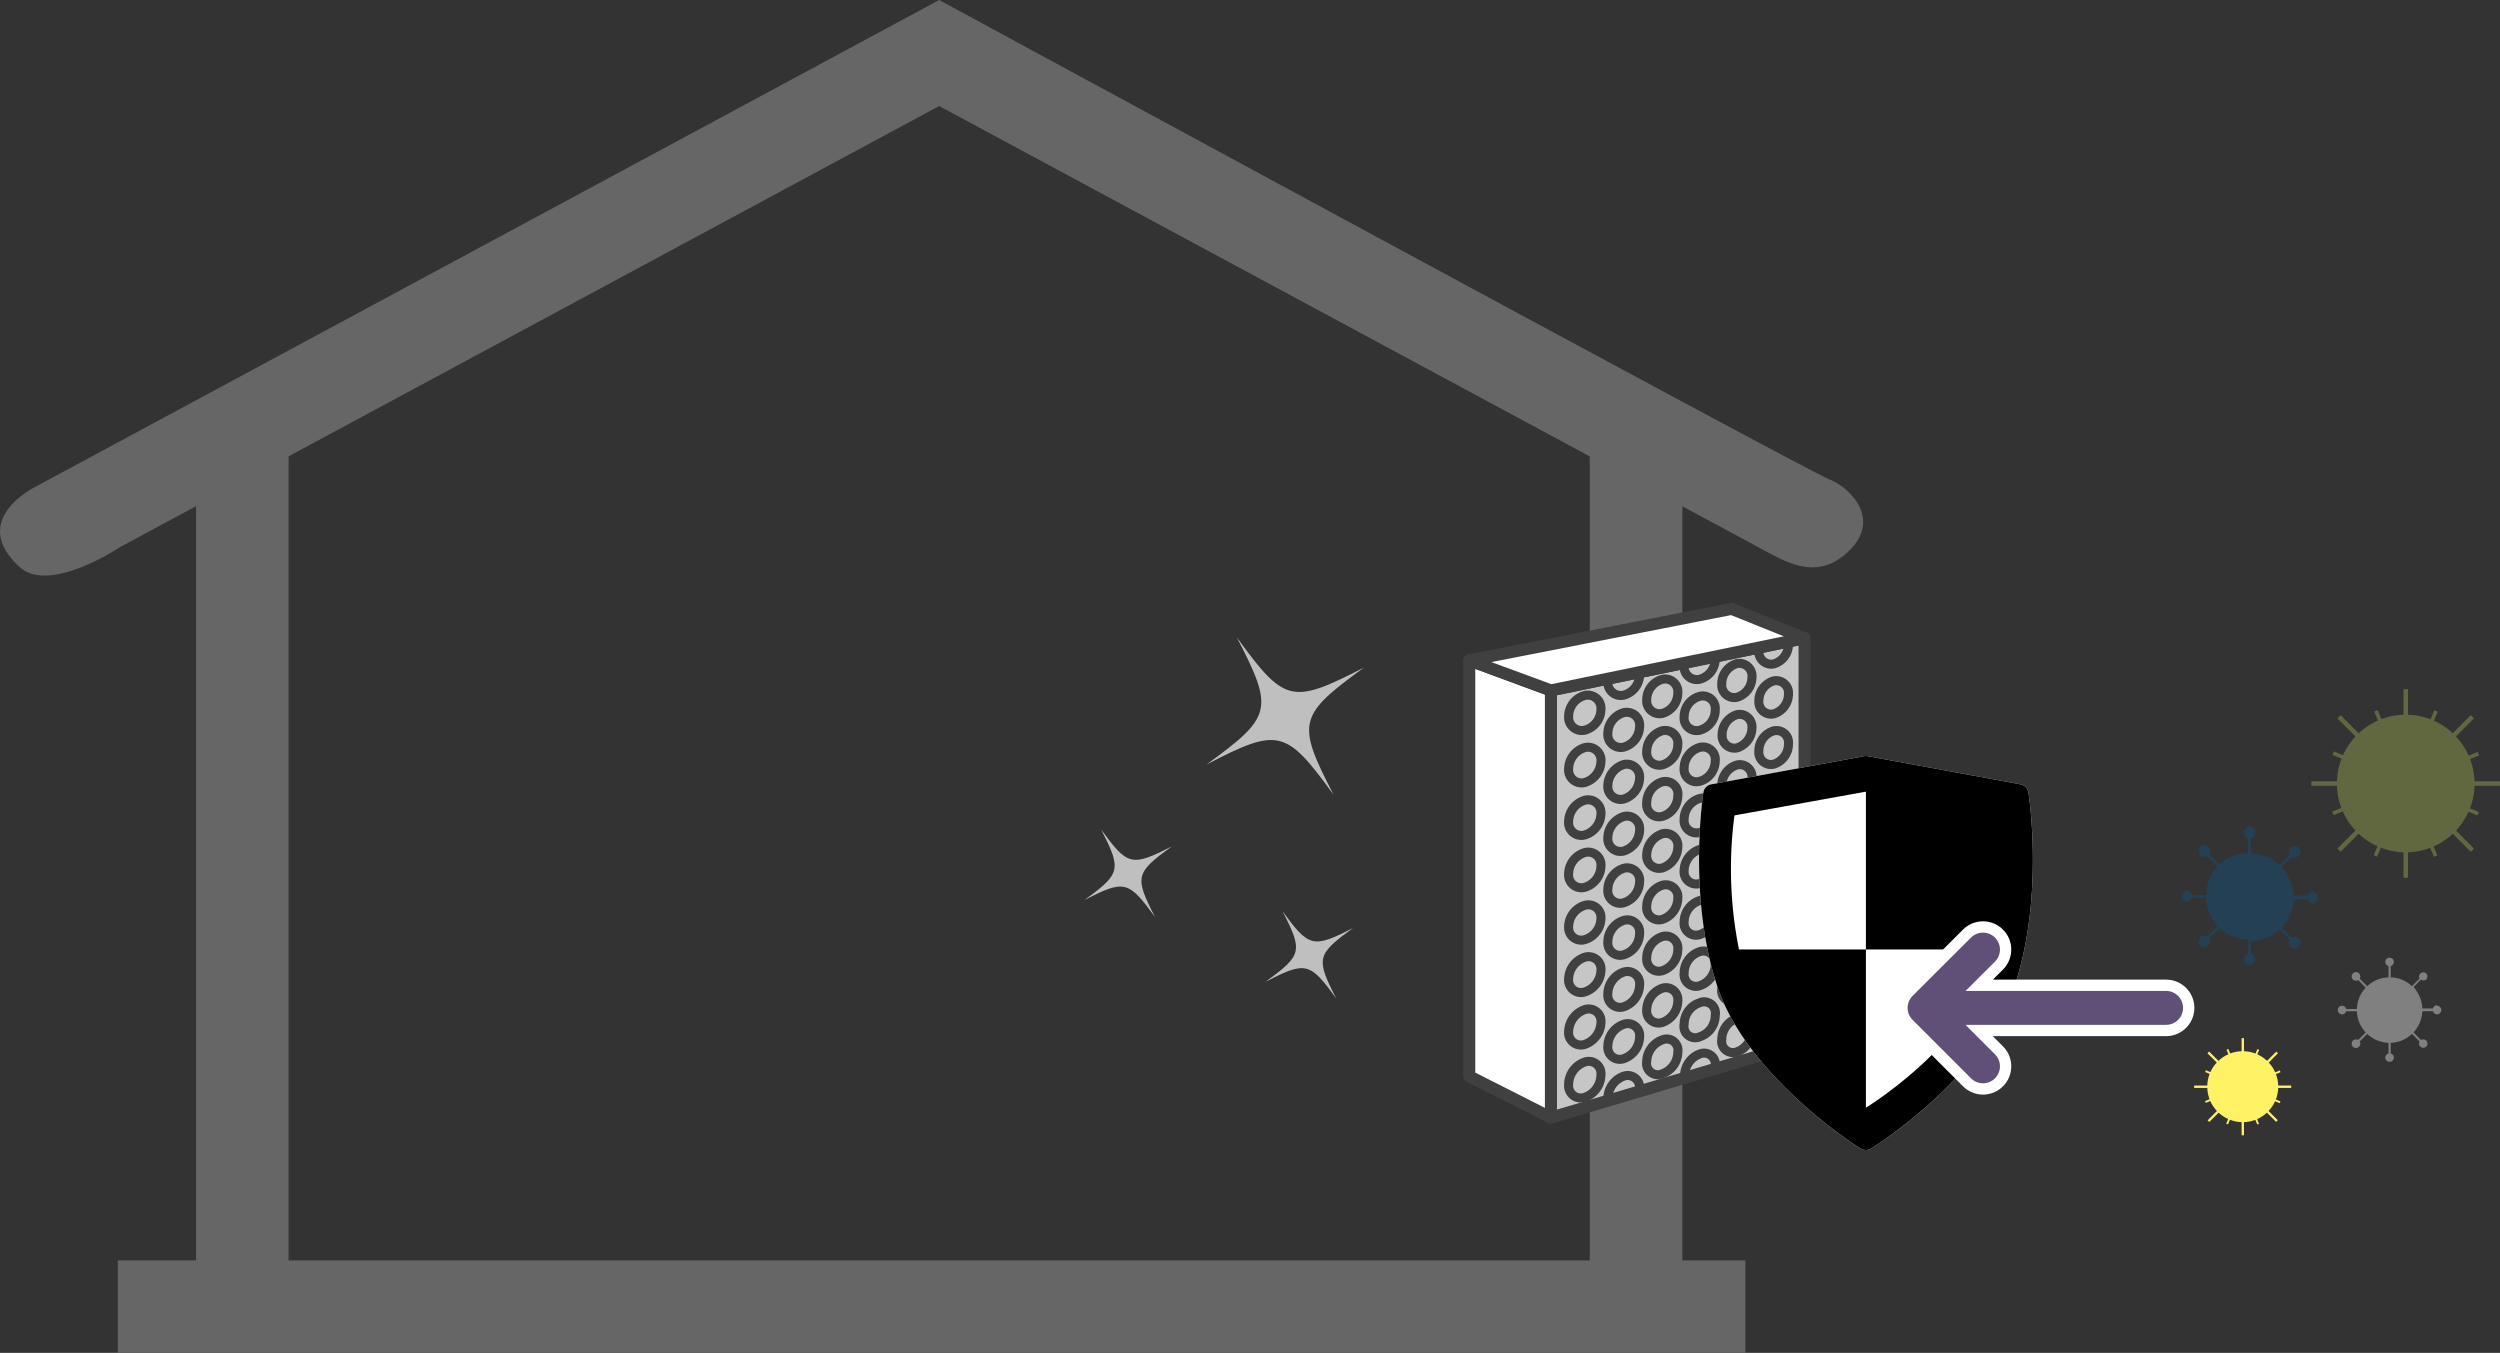 <svg xmlns="http://www.w3.org/2000/svg" viewBox="0 0 221.18 119.69"><rect x="0" y="0" width="221.18" height="119.69" fill="#333333" stroke="none"/><defs><style>.cls-2{fill:#666}.cls-7{stroke:#404040;stroke-linecap:round;stroke-linejoin:round;stroke-width:1.06px;fill:#fff}.cls-10{fill:#61673e}.cls-11{fill:#fff265}</style><clipPath id="clip-path"><path fill="none" d="M137.21 61.08l22.44-4.62v35.75l-22.44 6.67v-37.8z"/></clipPath></defs><g id="Ebene_2" data-name="Ebene 2"><g id="下地"><path class="cls-2" d="M163.21 49.08c-2.73 2.26-5.29.59-7.56-.62L83.09 9.38l-72.43 39s-6.32 4.24-8.94 1.77c-4.5-4.09 1.26-7 1.26-7L83.09 0s76.75 41.65 78.71 42.39 4.91 3.77 1.41 6.69z"/><path class="cls-2" d="M17.35 38.54h8.18v73.45h-8.18zm123.3 0h8.19v73.45h-8.19z"/><path class="cls-2" d="M10.42 111.51h144v8.18h-144z"/><path fill="#c6c6c6" d="M137.21 61.08l22.44-4.62v35.75l-22.44 6.67v-37.8z"/><g clip-path="url(#clip-path)"><path d="M145.06 64.27a1.93 1.93 0 0 1-1.4 1.83 1.15 1.15 0 0 1-1.41-1.22 1.92 1.92 0 0 1 1.41-1.83 1.14 1.14 0 0 1 1.4 1.22zm0-4.58a1.89 1.89 0 0 1-1.4 1.81 1.15 1.15 0 0 1-1.41-1.23 1.88 1.88 0 0 1 1.41-1.81 1.15 1.15 0 0 1 1.4 1.23zm0 9.16a2 2 0 0 1-1.4 1.84 1.13 1.13 0 0 1-1.41-1.2 2 2 0 0 1 1.41-1.85 1.14 1.14 0 0 1 1.4 1.21zm0 4.58a2 2 0 0 1-1.4 1.86 1.12 1.12 0 0 1-1.41-1.19 2 2 0 0 1 1.41-1.86 1.12 1.12 0 0 1 1.4 1.19zm-3.42-6.05a2 2 0 0 1-1.43 1.85 1.15 1.15 0 0 1-1.43-1.23 2 2 0 0 1 1.43-1.86 1.16 1.16 0 0 1 1.43 1.24zm0-4.62a1.93 1.93 0 0 1-1.43 1.84 1.17 1.17 0 0 1-1.43-1.23 1.93 1.93 0 0 1 1.43-1.84 1.17 1.17 0 0 1 1.43 1.23zm0 9.24a2 2 0 0 1-1.43 1.87 1.13 1.13 0 0 1-1.43-1.2 2 2 0 0 1 1.43-1.87 1.14 1.14 0 0 1 1.43 1.2zm0 4.61a2 2 0 0 1-1.43 1.89 1.13 1.13 0 0 1-1.43-1.19 2 2 0 0 1 1.43-1.88 1.13 1.13 0 0 1 1.43 1.18zm3.42 5.97a2 2 0 0 1-1.4 1.89 1.09 1.09 0 0 1-1.41-1.15 2 2 0 0 1 1.41-1.89 1.09 1.09 0 0 1 1.4 1.15zm0-4.58a2 2 0 0 1-1.4 1.87 1.1 1.1 0 0 1-1.41-1.17 2 2 0 0 1 1.41-1.88 1.11 1.11 0 0 1 1.4 1.18zm0 9.16a2.08 2.08 0 0 1-1.4 1.91 1.08 1.08 0 0 1-1.41-1.14 2.06 2.06 0 0 1 1.41-1.93 1.08 1.08 0 0 1 1.4 1.16zm0 4.58a2.09 2.09 0 0 1-1.4 1.92 1.06 1.06 0 0 1-1.41-1.12 2.09 2.09 0 0 1 1.41-1.92 1.06 1.06 0 0 1 1.4 1.12zm0 4.58a2.13 2.13 0 0 1-1.4 1.94 1.06 1.06 0 0 1-1.41-1.11 2.12 2.12 0 0 1 1.41-1.94 1.06 1.06 0 0 1 1.4 1.11zm-3.42-10.47a2.07 2.07 0 0 1-1.43 1.91 1.1 1.1 0 0 1-1.43-1.15 2.08 2.08 0 0 1 1.43-1.92 1.1 1.1 0 0 1 1.43 1.16zm0-4.62a2 2 0 0 1-1.43 1.9 1.11 1.11 0 0 1-1.43-1.13 2 2 0 0 1 1.43-1.9 1.11 1.11 0 0 1 1.43 1.13zm0 9.23a2.12 2.12 0 0 1-1.43 1.94 1.09 1.09 0 0 1-1.43-1.14 2.12 2.12 0 0 1 1.43-1.94 1.09 1.09 0 0 1 1.43 1.14zm0 4.62a2.13 2.13 0 0 1-1.43 2 1.08 1.08 0 0 1-1.43-1.12 2.13 2.13 0 0 1 1.43-2 1.08 1.08 0 0 1 1.43 1.12zm10.11-32.27a1.86 1.86 0 0 1-1.35 1.79 1.11 1.11 0 0 1-1.4-1.2 1.87 1.87 0 0 1 1.36-1.79 1.11 1.11 0 0 1 1.39 1.2zm0-4.5a1.86 1.86 0 0 1-1.35 1.78 1.13 1.13 0 0 1-1.4-1.22 1.85 1.85 0 0 1 1.36-1.78 1.13 1.13 0 0 1 1.39 1.22zm0 9.01a1.89 1.89 0 0 1-1.35 1.8 1.1 1.1 0 0 1-1.4-1.18 1.9 1.9 0 0 1 1.36-1.81 1.1 1.1 0 0 1 1.39 1.19zm0 4.5a1.92 1.92 0 0 1-1.35 1.82 1.09 1.09 0 0 1-1.4-1.17 1.91 1.91 0 0 1 1.36-1.82 1.08 1.08 0 0 1 1.39 1.17zm-3.31-5.96a1.9 1.9 0 0 1-1.37 1.81 1.12 1.12 0 0 1-1.38-1.2 1.92 1.92 0 0 1 1.38-1.82 1.13 1.13 0 0 1 1.37 1.21zm0-4.54a1.89 1.89 0 0 1-1.37 1.8 1.14 1.14 0 0 1-1.38-1.22 1.88 1.88 0 0 1 1.38-1.8 1.13 1.13 0 0 1 1.37 1.22zm0 9.08a1.93 1.93 0 0 1-1.37 1.83 1.11 1.11 0 0 1-1.38-1.23 1.94 1.94 0 0 1 1.38-1.83 1.11 1.11 0 0 1 1.37 1.23zm0 4.54a2 2 0 0 1-1.37 1.85 1.1 1.1 0 0 1-1.38-1.17 2 2 0 0 1 1.38-1.85 1.09 1.09 0 0 1 1.37 1.17zm3.31 5.89a2 2 0 0 1-1.35 1.85 1.06 1.06 0 0 1-1.4-1.14 2 2 0 0 1 1.36-1.86 1.07 1.07 0 0 1 1.39 1.15zm0-4.51a2 2 0 0 1-1.35 1.84A1.08 1.08 0 0 1 149 77a2 2 0 0 1 1.36-1.84 1.08 1.08 0 0 1 1.39 1.16zm0 9.01a2 2 0 0 1-1.35 1.87 1.05 1.05 0 0 1-1.4-1.13 2 2 0 0 1 1.36-1.87 1.05 1.05 0 0 1 1.39 1.13zm0 4.5a2 2 0 0 1-1.35 1.89 1 1 0 0 1-1.4-1.11 2 2 0 0 1 1.36-1.89 1 1 0 0 1 1.39 1.11zm0 4.51a2.08 2.08 0 0 1-1.35 1.9 1 1 0 0 1-1.36-1.1 2.07 2.07 0 0 1 1.36-1.9 1 1 0 0 1 1.35 1.1zM148.44 84a2 2 0 0 1-1.37 1.88 1.07 1.07 0 0 1-1.38-1.14 2 2 0 0 1 1.38-1.88 1.07 1.07 0 0 1 1.37 1.14zm0-4.52a2 2 0 0 1-1.37 1.86 1.08 1.08 0 0 1-1.38-1.15 2 2 0 0 1 1.38-1.87 1.08 1.08 0 0 1 1.37 1.16zm0 9.08a2.06 2.06 0 0 1-1.37 1.9 1.06 1.06 0 0 1-1.38-1.13 2.06 2.06 0 0 1 1.38-1.9 1.06 1.06 0 0 1 1.37 1.13zm0 4.54a2.07 2.07 0 0 1-1.37 1.9 1 1 0 0 1-1.38-1.11 2.08 2.08 0 0 1 1.38-1.89 1 1 0 0 1 1.37 1.1zm9.79-31.7a1.83 1.83 0 0 1-1.31 1.76 1.09 1.09 0 0 1-1.31-1.16 1.84 1.84 0 0 1 1.31-1.76 1.09 1.09 0 0 1 1.31 1.16zm0-4.4a1.8 1.8 0 0 1-1.31 1.74 1.1 1.1 0 0 1-1.31-1.2 1.8 1.8 0 0 1 1.31-1.74 1.1 1.1 0 0 1 1.31 1.2zm0 8.83a1.86 1.86 0 0 1-1.31 1.78 1.08 1.08 0 0 1-1.31-1.18 1.85 1.85 0 0 1 1.31-1.77 1.07 1.07 0 0 1 1.31 1.17zm0 4.43a1.89 1.89 0 0 1-1.31 1.79 1.06 1.06 0 0 1-1.31-1.16 1.9 1.9 0 0 1 1.31-1.79 1.07 1.07 0 0 1 1.31 1.16zM155 64.39a1.88 1.88 0 0 1-1.33 1.78 1.1 1.1 0 0 1-1.31-1.17 1.86 1.86 0 0 1 1.34-1.78 1.1 1.1 0 0 1 1.3 1.17zm0-4.47a1.85 1.85 0 0 1-1.33 1.77 1.11 1.11 0 0 1-1.34-1.21 1.85 1.85 0 0 1 1.34-1.77 1.12 1.12 0 0 1 1.33 1.21zm0 8.93a1.91 1.91 0 0 1-1.33 1.8 1.08 1.08 0 0 1-1.34-1.17 1.89 1.89 0 0 1 1.34-1.8 1.08 1.08 0 0 1 1.33 1.17zm0 4.47a1.92 1.92 0 0 1-1.33 1.81 1.07 1.07 0 0 1-1.31-1.13 1.92 1.92 0 0 1 1.34-1.82 1.07 1.07 0 0 1 1.3 1.14zm3.23 5.81a1.92 1.92 0 0 1-1.31 1.81 1 1 0 0 1-1.31-1.13 2 2 0 0 1 1.31-1.81 1 1 0 0 1 1.31 1.13zm0-4.44a1.91 1.91 0 0 1-1.31 1.81 1.05 1.05 0 0 1-1.31-1.15 1.91 1.91 0 0 1 1.31-1.8 1 1 0 0 1 1.31 1.14zm0 8.87a2 2 0 0 1-1.31 1.83 1 1 0 0 1-1.31-1.11 2 2 0 0 1 1.31-1.84 1 1 0 0 1 1.31 1.12zm0 4.44a2 2 0 0 1-1.31 1.84 1 1 0 0 1-1.31-1.09 2 2 0 0 1 1.31-1.85 1 1 0 0 1 1.31 1.1zm0 4.42a2 2 0 0 1-1.31 1.86 1 1 0 0 1-1.31-1.08 2 2 0 0 1 1.31-1.87 1 1 0 0 1 1.31 1.09zM155 82.25a2 2 0 0 1-1.33 1.85 1 1 0 0 1-1.31-1.1 2 2 0 0 1 1.34-1.85 1.05 1.05 0 0 1 1.3 1.1zm0-4.46a2 2 0 0 1-1.33 1.82 1.05 1.05 0 0 1-1.34-1.14 2 2 0 0 1 1.34-1.83 1.07 1.07 0 0 1 1.33 1.15zm0 8.93a2 2 0 0 1-1.33 1.86 1 1 0 0 1-1.34-1.11 2 2 0 0 1 1.34-1.86 1 1 0 0 1 1.33 1.11zm0 4.47a2 2 0 0 1-1.33 1.87 1 1 0 0 1-1.34-1.1 2 2 0 0 1 1.34-1.87 1 1 0 0 1 1.33 1.1z" stroke-width=".8" stroke-linecap="round" stroke-linejoin="round" stroke="#404040" fill="none"/></g><path stroke-width="1.06" stroke-linecap="round" stroke-linejoin="round" stroke="#404040" fill="none" d="M137.21 61.08l22.44-4.62v35.75l-22.44 6.67v-37.8z"/><path class="cls-7" d="M137.21 61.08l-7.22-2.66v36.8l7.22 3.66v-37.8z"/><path class="cls-7" d="M137.21 61.08l22.44-4.62-6.45-2.59-23.21 4.55 7.22 2.66z"/><path d="M204.66 78.85a.5.5 0 0 0-.49.38h-1.27a3.82 3.82 0 0 0-1.05-2.53l.9-.9a.51.51 0 0 0 .62-.8.51.51 0 0 0-.8.62l-.9.9a3.84 3.84 0 0 0-2.53-1V74.2a.5.5 0 0 0 .38-.49.51.51 0 1 0-1 0 .5.5 0 0 0 .38.49v1.27a3.84 3.84 0 0 0-2.53 1l-.89-.9a.52.52 0 0 0-.08-.62.51.51 0 1 0-.72.72.49.49 0 0 0 .61.08l.9.9a3.82 3.82 0 0 0-1 2.53h-1.27a.5.5 0 0 0-.49-.38.51.51 0 0 0 0 1 .5.5 0 0 0 .49-.38h1.27a3.86 3.86 0 0 0 1 2.53l-.9.89a.5.5 0 0 0-.61.08.51.51 0 1 0 .72.72.51.51 0 0 0 .08-.62l.89-.89a3.89 3.89 0 0 0 2.53 1v1.26a.51.51 0 1 0 .26 0v-1.14a3.89 3.89 0 0 0 2.53-1l.9.89a.51.51 0 0 0 .07.62.52.52 0 0 0 .73 0 .51.51 0 0 0 0-.72.52.52 0 0 0-.62-.08l-.9-.89a3.86 3.86 0 0 0 1.05-2.53h1.27a.5.5 0 0 0 .49.38.51.51 0 0 0 0-1z" fill="#234055"/><path d="M215.61 88.93a.37.37 0 0 0-.36.29h-.94a3 3 0 0 0-.78-1.89l.66-.67a.38.38 0 0 0 .46 0 .38.38 0 0 0 0-.54.38.38 0 0 0-.59.46l-.67.67a2.81 2.81 0 0 0-1.88-.78v-1a.38.38 0 0 0 .28-.36.38.38 0 1 0-.76 0 .37.37 0 0 0 .29.36v1a2.86 2.86 0 0 0-1.89.78l-.66-.67a.39.39 0 0 0-.06-.46.38.38 0 1 0-.08.59l.67.67a2.86 2.86 0 0 0-.78 1.89h-.94a.38.38 0 0 0-.37-.29.38.38 0 1 0 0 .76.39.39 0 0 0 .37-.28h.94a2.86 2.86 0 0 0 .78 1.88l-.67.67a.38.38 0 1 0 .08.59.39.39 0 0 0 .06-.46l.66-.67a2.92 2.92 0 0 0 1.89.79v.94a.37.37 0 0 0-.29.36.38.38 0 1 0 .76 0 .38.38 0 0 0-.28-.36v-.94a2.87 2.87 0 0 0 1.88-.79l.67.67a.38.38 0 0 0 .59.46.38.38 0 0 0 0-.54.38.38 0 0 0-.46-.05l-.66-.67a3 3 0 0 0 .78-1.88h.94a.38.38 0 0 0 .36.28.38.38 0 0 0 0-.76z" fill="gray"/><circle class="cls-10" cx="212.84" cy="69.32" r="6.09"/><path class="cls-10" d="M212.64 60.97h.4v16.69h-.4z"/><path class="cls-10" transform="rotate(90 212.835 69.315)" d="M212.64 60.97h.4v16.69h-.4z"/><path class="cls-10" transform="rotate(45 212.84 69.311)" d="M212.64 60.97h.4v16.69h-.4z"/><path class="cls-10" transform="rotate(135 212.838 69.315)" d="M212.64 60.97h.4v16.69h-.4z"/><path class="cls-10" transform="rotate(67.69 212.836 69.319)" d="M212.67 62.37h.33v13.9h-.33z"/><path class="cls-10" transform="rotate(157.69 212.839 69.318)" d="M212.67 62.37h.33v13.9h-.33z"/><path class="cls-10" transform="rotate(112.69 212.837 69.316)" d="M212.67 62.37h.33v13.9h-.33z"/><path class="cls-10" transform="rotate(-157.31 212.836 69.317)" d="M212.67 62.37h.33v13.9h-.33z"/><circle class="cls-11" cx="198.42" cy="96.14" r="3.14"/><path class="cls-11" d="M198.32 91.85h.21v8.59h-.21z"/><path class="cls-11" transform="rotate(90 198.42 96.14)" d="M198.32 91.85h.21v8.59h-.21z"/><path class="cls-11" transform="rotate(45 198.415 96.146)" d="M198.32 91.85h.21v8.59h-.21z"/><path class="cls-11" transform="rotate(135 198.417 96.14)" d="M198.32 91.85h.21v8.59h-.21z"/><path class="cls-11" transform="rotate(67.69 198.418 96.142)" d="M198.33 92.56h.17v7.15h-.17z"/><path class="cls-11" transform="rotate(157.69 198.418 96.14)" d="M198.33 92.56h.17v7.15h-.17z"/><path class="cls-11" transform="rotate(112.69 198.418 96.144)" d="M198.33 92.56h.17v7.15h-.17z"/><path class="cls-11" transform="rotate(-157.31 198.416 96.141)" d="M198.33 92.56h.17v7.15h-.17z"/><path d="M119.71 82.1c-3.23 2.35-3.31 2.69-1.49 6.24-2.34-3.23-2.69-3.31-6.24-1.49 3.22-2.34 3.31-2.69 1.48-6.24 2.35 3.22 2.7 3.31 6.25 1.49zm-16.04-7.22c-3.23 2.35-3.31 2.69-1.49 6.24-2.35-3.22-2.69-3.31-6.24-1.49 3.22-2.34 3.3-2.69 1.48-6.24 2.35 3.22 2.69 3.31 6.25 1.49zm17-15.82c-5.81 4.24-6 4.86-2.68 11.26-4.23-5.81-4.85-6-11.25-2.68 5.81-4.23 6-4.85 2.68-11.26 4.23 5.82 4.85 5.97 11.25 2.68z" fill="#bfbfbf"/><path d="M179.46 70.12a.87.87 0 0 0-.71-.73l-13.51-2.49a.86.86 0 0 0-.32 0l-13.51 2.49a.87.87 0 0 0-.71.73c-.06.39-1.38 9.44 1.28 17.28s12.23 14 12.63 14.21a.91.91 0 0 0 .94 0c.4-.25 9.94-6.28 12.63-14.21s1.34-16.89 1.28-17.28z" fill="#fff"/><path d="M179.46 70.12a.87.87 0 0 0-.71-.73l-13.51-2.49a.86.86 0 0 0-.32 0l-13.51 2.49a.87.87 0 0 0-.71.73c-.06.39-1.38 9.44 1.28 17.28s12.23 14 12.63 14.21a.91.91 0 0 0 .94 0c.4-.25 9.94-6.28 12.63-14.21s1.34-16.89 1.28-17.28zM165.08 84h-11.23a36.29 36.29 0 0 1-.4-11.86l11.63-2.1zm10.56 2.37C173.39 92.92 165.08 98 165.08 98V84h11.23a22 22 0 0 1-.67 2.37z"/><path d="M172.05 89.17h19.59m-16.2 5.17l-5.17-5.17 5.17-5.16" stroke="#fff" stroke-width="5" stroke-linecap="round" stroke-linejoin="round" fill="none"/><path d="M172.05 89.17h19.59m-16.2 5.17l-5.17-5.17 5.17-5.16" stroke="#605077" stroke-width="3" stroke-linecap="round" stroke-linejoin="round" fill="none"/></g></g></svg>